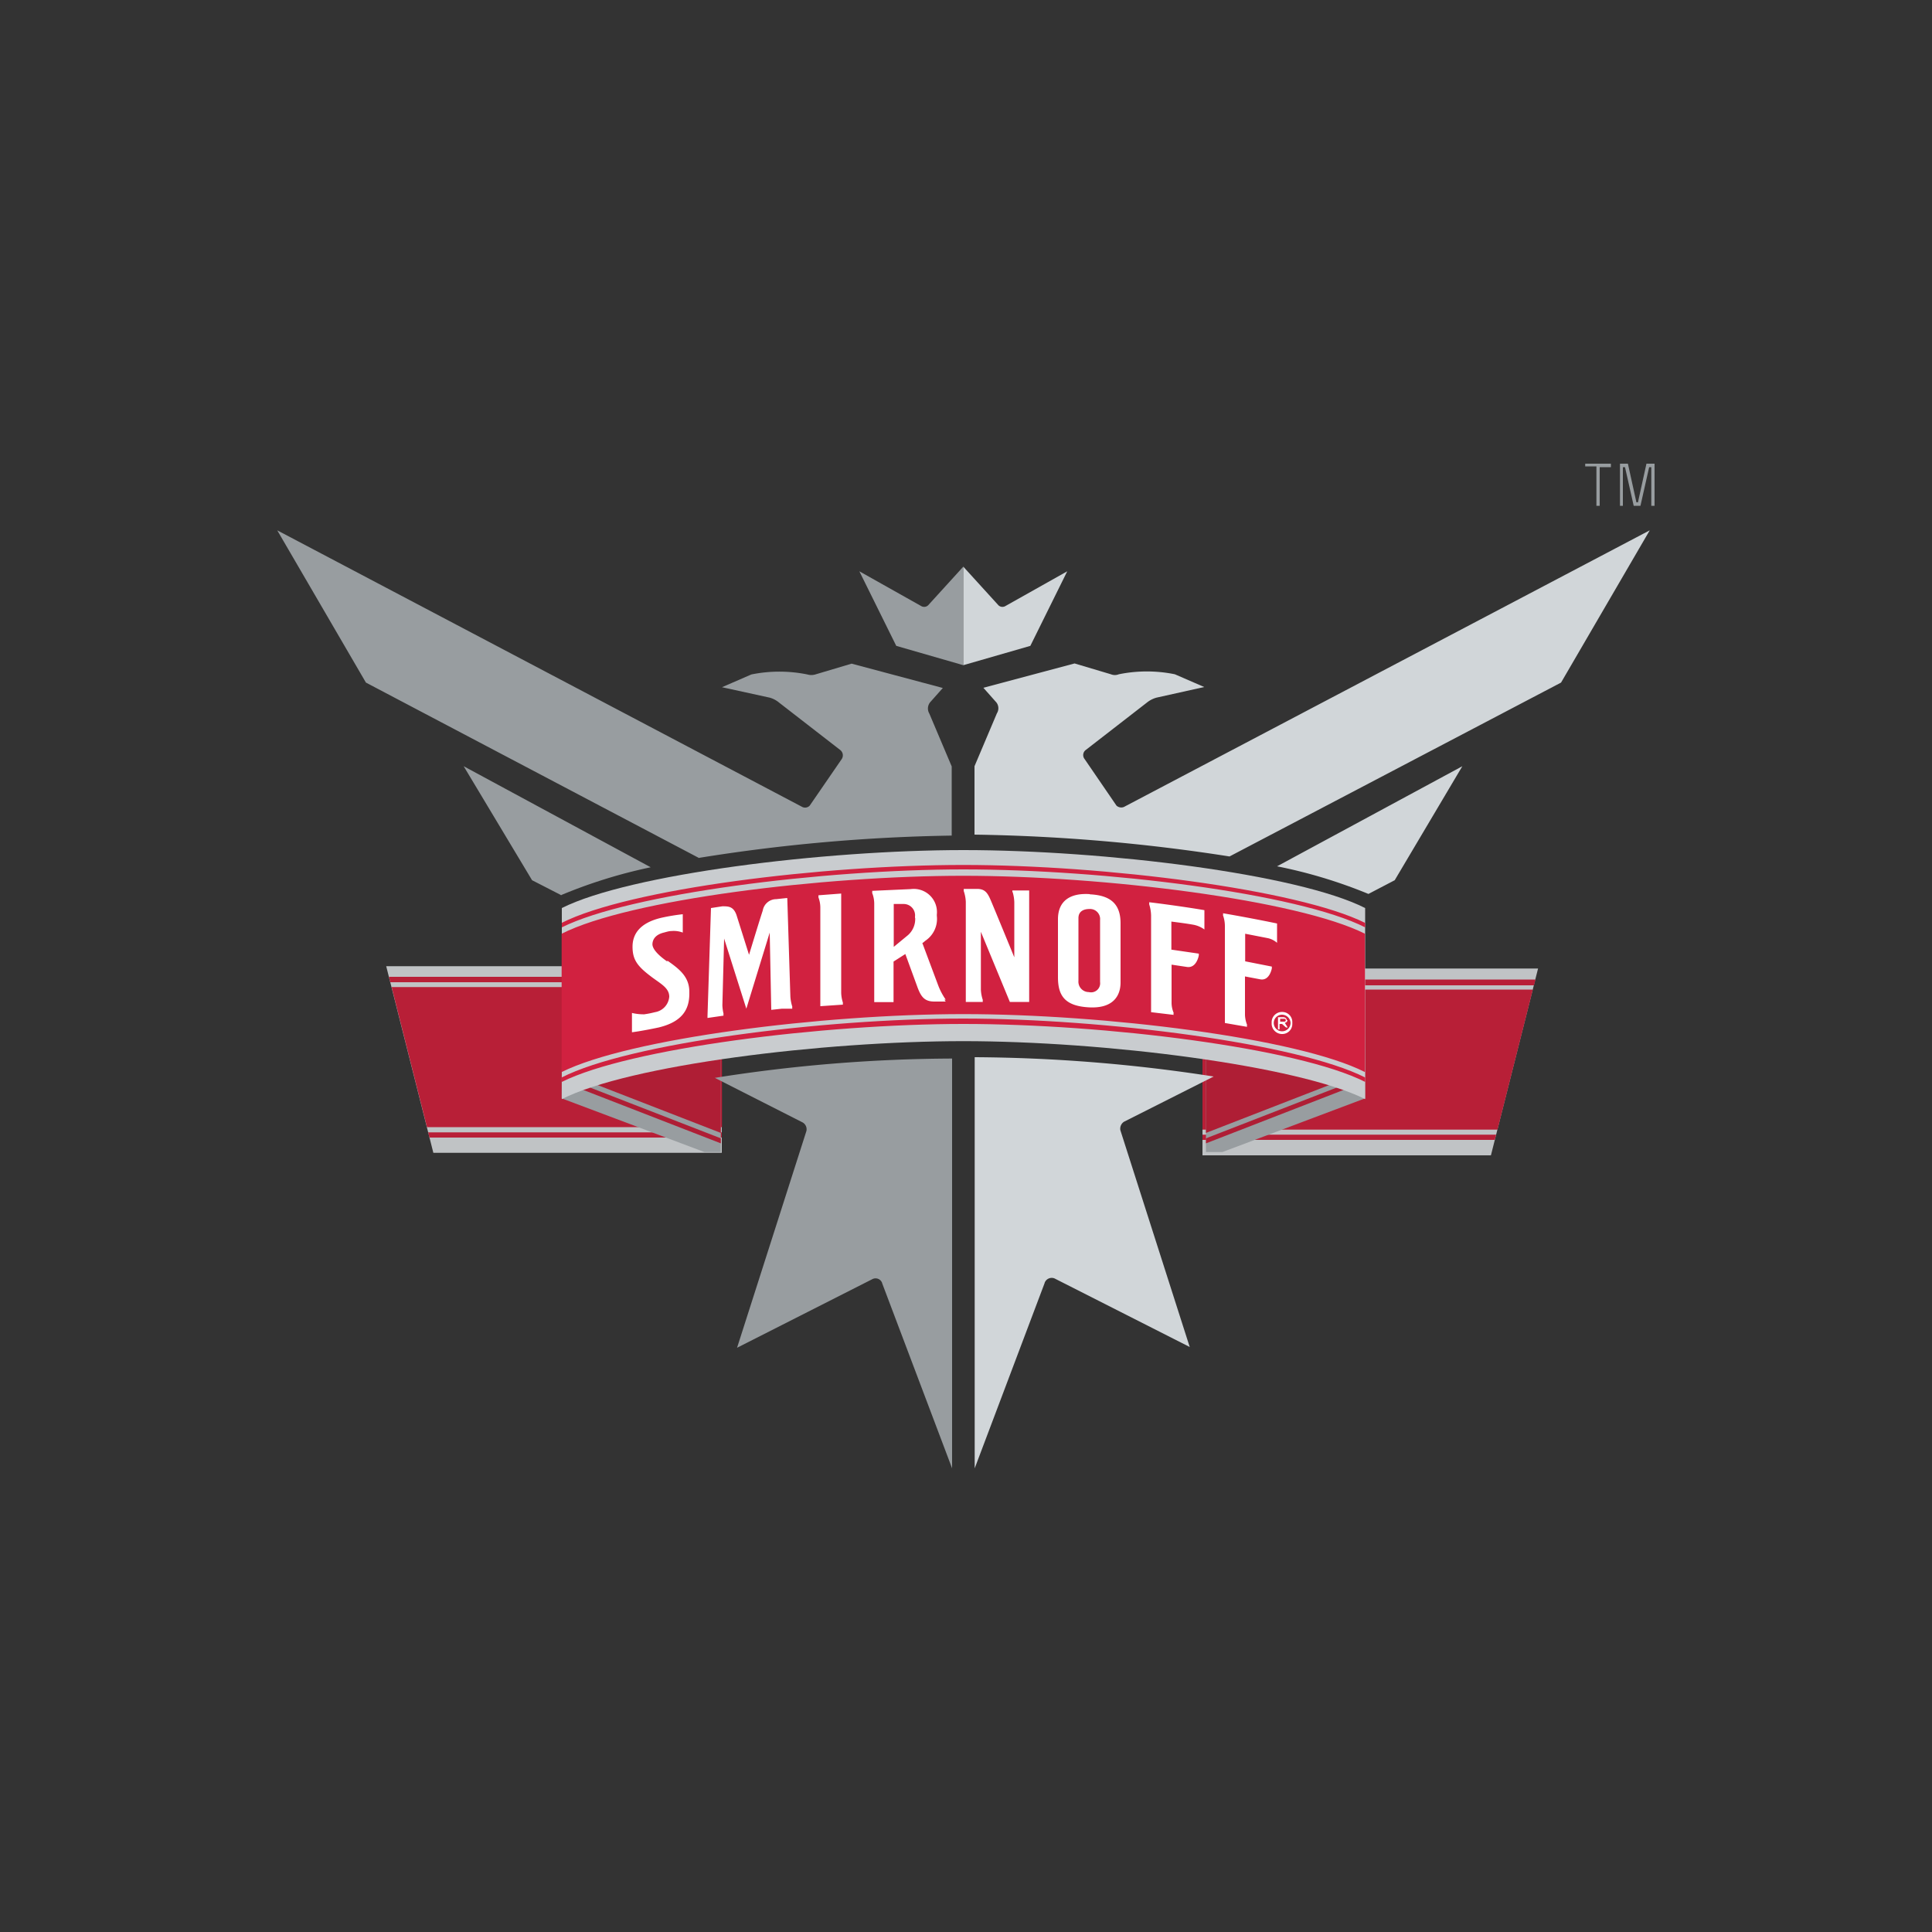 <svg id="Capa_1" data-name="Capa 1" xmlns="http://www.w3.org/2000/svg" viewBox="0 0 100 100"><rect x="0" y="0" width="100" height="100" fill="#333333" stroke="none"/><defs><style>.cls-1{fill:#c0c3c5;}.cls-2{fill:#b81f37;}.cls-3{fill:#989da0;}.cls-4{fill:#af1e35;}.cls-4,.cls-6{fill-rule:evenodd;}.cls-5{fill:#c9cccf;}.cls-6{fill:#d12140;}.cls-7{fill:#d1d6d9;}.cls-8{fill:#fff;}</style></defs><polygon class="cls-1" points="77.17 59.8 62.24 59.8 62.24 50.13 79.61 50.13 77.17 59.8"/><path class="cls-2" d="M77.37,59H62.24v-.27h15.2l-.07.27Zm2.1-8.3H62.24V51H79.4l.07-.27Zm-.13.52H62.24v7.25H77.51l1.83-7.25Z"/><polygon class="cls-1" points="22.43 59.67 37.36 59.67 37.36 50.01 19.99 50.01 22.43 59.67"/><path class="cls-2" d="M22.16,58.61h15.2v.27H22.23l-.07-.27Zm-2-7.77H37.36v-.28H20.13l.07.28Zm1.9,7.5H37.37V51.09H20.27l1.83,7.25Z"/><polygon class="cls-3" points="70.66 56.85 63.27 59.63 62.42 59.63 62.42 50.4 70.61 47.22 70.66 56.85"/><path class="cls-4" d="M70.61,56l-8.19,3.18v-.26l8.19-3.18V56Zm0-7.7-8.19,3.18v7.16l8.19-3.18V48.29Z"/><polygon class="cls-3" points="29.07 56.85 36.46 59.63 37.31 59.63 37.31 50.4 29.12 47.22 29.07 56.85"/><path class="cls-4" d="M29.12,56l8.19,3.18v-.26l-8.19-3.18V56Zm0-7.7,8.19,3.18v7.16l-8.19-3.18V48.29Z"/><path class="cls-5" d="M70.66,47c-3.49-1.77-13.52-3-20.79-3s-17.31,1.25-20.79,3v9.89c3.49-1.77,13.52-3,20.79-3s17.31,1.26,20.79,3V47Z"/><path class="cls-6" d="M29.07,55.77c3.49-1.78,13.52-3.05,20.79-3.05S67.17,54,70.66,55.77V56c-3.49-1.77-13.52-3-20.79-3s-17.31,1.26-20.79,3v-.27Zm0-8c3.49-1.77,13.52-3,20.79-3s17.31,1.26,20.8,3V48c-3.49-1.77-13.52-3-20.79-3s-17.31,1.26-20.79,3v-.27Zm0,.56c3.49-1.77,13.52-3,20.79-3s17.31,1.25,20.79,3v7.16c-3.49-1.77-13.52-3-20.79-3s-17.31,1.26-20.79,3V48.33Z"/><path class="cls-3" d="M49.86,34.38V29.33l-1.82,2a.3.3,0,0,1-.34.05l-3.22-1.81,1.91,3.86,3.47,1Z"/><path class="cls-7" d="M49.86,34.38V29.33l1.82,2a.3.3,0,0,0,.34.05l3.22-1.81-1.91,3.86-3.47,1Z"/><path class="cls-3" d="M83.85,26.18H84v-2h.11l.45,2h.35l.45-2h.11v2h.17V24h-.42l-.44,2H84.7l-.44-2h-.41v2.17Zm-1.22,0h.17v-2h.58V24H82.05v.14h.58v2Z"/><path class="cls-8" d="M66.36,52.38a.52.52,0,0,1,.53.52V53a.52.52,0,0,1-.53.52.54.54,0,0,1-.54-.52V52.9a.53.53,0,0,1,.54-.52Zm0,1a.44.44,0,0,0,.44-.43.45.45,0,0,0-.44-.43.43.43,0,1,0,0,.86Zm0-.5h.07c.09,0,.12,0,.12-.08s-.07-.07-.13-.07h-.16v.15Zm.28-.09v0a.15.15,0,0,1-.14.15l.15.24v0h-.09L66.36,53h-.13v.28h-.08v-.63h.26c.12,0,.19.07.19.16ZM56.41,46.29c1.05.05,1.59.48,1.59,1.5v3.06c0,.69-.38,1.36-1.64,1.29s-1.6-.62-1.6-1.56v-3c0-.94.62-1.37,1.65-1.3Zm.53,4.54V47.62a.52.52,0,0,0-.55-.57c-.33,0-.57.14-.57.47v3.24a.54.54,0,0,0,.54.59.47.47,0,0,0,.58-.52Zm7.47-1.08,1.42.28,0,.09s-.11.66-.6.57l-.79-.15v2a1.56,1.56,0,0,0,.11.51.12.12,0,0,0,0,.1l-1.15-.2v-5a1.65,1.65,0,0,0-.1-.58.14.14,0,0,0,0-.1c.66.11,2,.36,2.8.53v1a1.08,1.08,0,0,0-.47-.24l-1.18-.23v1.51Zm-3.8-.6,1.44.21,0,.09s-.11.67-.61.6l-.8-.12v2a1.37,1.37,0,0,0,.11.5.12.12,0,0,0,0,.1l-1.17-.14v-5a2.07,2.07,0,0,0-.1-.59.27.27,0,0,0,0-.1c.61.07,2,.26,2.86.41v1a1.42,1.42,0,0,0-.54-.24c-.38-.07-.79-.12-1.17-.17v1.5Zm-26.07.57c.63.44,1.14.84,1.14,1.62v.09c0,.84-.39,1.46-1.58,1.75-.42.09-1,.2-1.39.25v-1a2.55,2.55,0,0,0,.64.07,4.86,4.86,0,0,0,.55-.11.88.88,0,0,0,.74-.8c0-.48-.49-.69-1-1.09-.68-.52-.9-.86-.9-1.5V49c0-.61.33-1.23,1.51-1.5a10.27,10.27,0,0,1,1.09-.18v.95a1.31,1.31,0,0,0-.58-.08c-.15,0-.31.06-.44.09-.4.11-.54.35-.55.58s.25.55.77.91Zm9-3.47v5.14a1.83,1.83,0,0,0,.09.51.27.27,0,0,0,0,.1l-1.17.08V47a1.53,1.53,0,0,0-.1-.56.27.27,0,0,0,0-.1l1.18-.09Zm8.86-.07,0-.09.87,0v5.77l-1,0-1.5-3.63v3a2,2,0,0,0,.1.53.27.27,0,0,0,0,.1h-.88V46.68a2,2,0,0,0-.11-.57.27.27,0,0,0,0-.1h.7c.39,0,.53.2.68.54s1.24,3,1.24,3V46.71a2,2,0,0,0-.09-.55l0,0Zm-11.65.32s.15,4.8.16,5.09a2.23,2.23,0,0,0,.1.52.24.24,0,0,0,0,.1l-.54,0-.55.06-.08-4-1.21,3.94-1.15-3.63s-.08,3.1-.09,3.45a2.27,2.27,0,0,0,.06.44.27.27,0,0,0,0,.1l-.83.12v-.1L36.8,47l.59-.09c.31,0,.57,0,.73.45l.65,2.06s.57-1.88.71-2.29a.71.71,0,0,1,.7-.59l.56-.06Zm6.61,1v-.05a.59.59,0,0,0-.59-.66l-.51,0v2.22L47,48.4a1.11,1.11,0,0,0,.37-.88Zm.38,1.31L48.56,51a3.42,3.42,0,0,0,.39.74h-.07l.07.1h-.58c-.49,0-.68-.21-.87-.71l-.64-1.75-.61.39v2.1l-1,0v-5.1a1.54,1.54,0,0,0-.11-.56.14.14,0,0,0,0-.1l2-.09a1.2,1.2,0,0,1,1.35,1.32v.06a1.36,1.36,0,0,1-.59,1.29l-.12.1Z"/><path class="cls-3" d="M36.18,44.41,18.94,35.33l-4.59-7.88L41.53,41.77a.33.33,0,0,0,.38-.07l1.65-2.4a.35.35,0,0,0-.07-.48l-3.16-2.45a1.32,1.32,0,0,0-.49-.26l-2.47-.54,1.52-.66,0,0a7.27,7.27,0,0,1,2.9,0,.73.73,0,0,0,.41,0l1.88-.56,4.72,1.26-.63.71a.51.51,0,0,0-.07.61l1.16,2.74v3.58a90.62,90.62,0,0,0-13.12,1.16Zm-7.12,1.93-1.52-.78L24,39.66l9.68,5.23a25.49,25.49,0,0,0-4.66,1.45Zm16.6,20.07a.36.36,0,0,0-.51-.2l-7,3.55,3.59-11.22a.41.41,0,0,0-.19-.44L37,55.79a80,80,0,0,1,12.28-1V76l-3.62-9.58Z"/><path class="cls-7" d="M66.1,44.84l9.59-5.18-3.5,5.9-1.36.71a25.34,25.34,0,0,0-4.73-1.43Zm-15.66-1.6V39.66l1.16-2.74a.49.49,0,0,0-.07-.61l-.63-.71,4.72-1.26,1.88.56a.54.54,0,0,0,.41,0,7.27,7.27,0,0,1,2.9,0l0,0,1.52.66-2.47.55a1.38,1.38,0,0,0-.49.25l-3.16,2.45a.33.33,0,0,0-.07.48l1.65,2.41a.37.37,0,0,0,.38.07L85.39,27.45,80.8,35.33l-17.16,9a93.77,93.77,0,0,0-13.2-1.13Zm3.63,23.17L50.45,76V54.72a83.09,83.09,0,0,1,12.37,1l-4.64,2.34a.43.43,0,0,0-.19.44l3.59,11.22-7-3.55a.39.39,0,0,0-.51.23Z"/></svg>